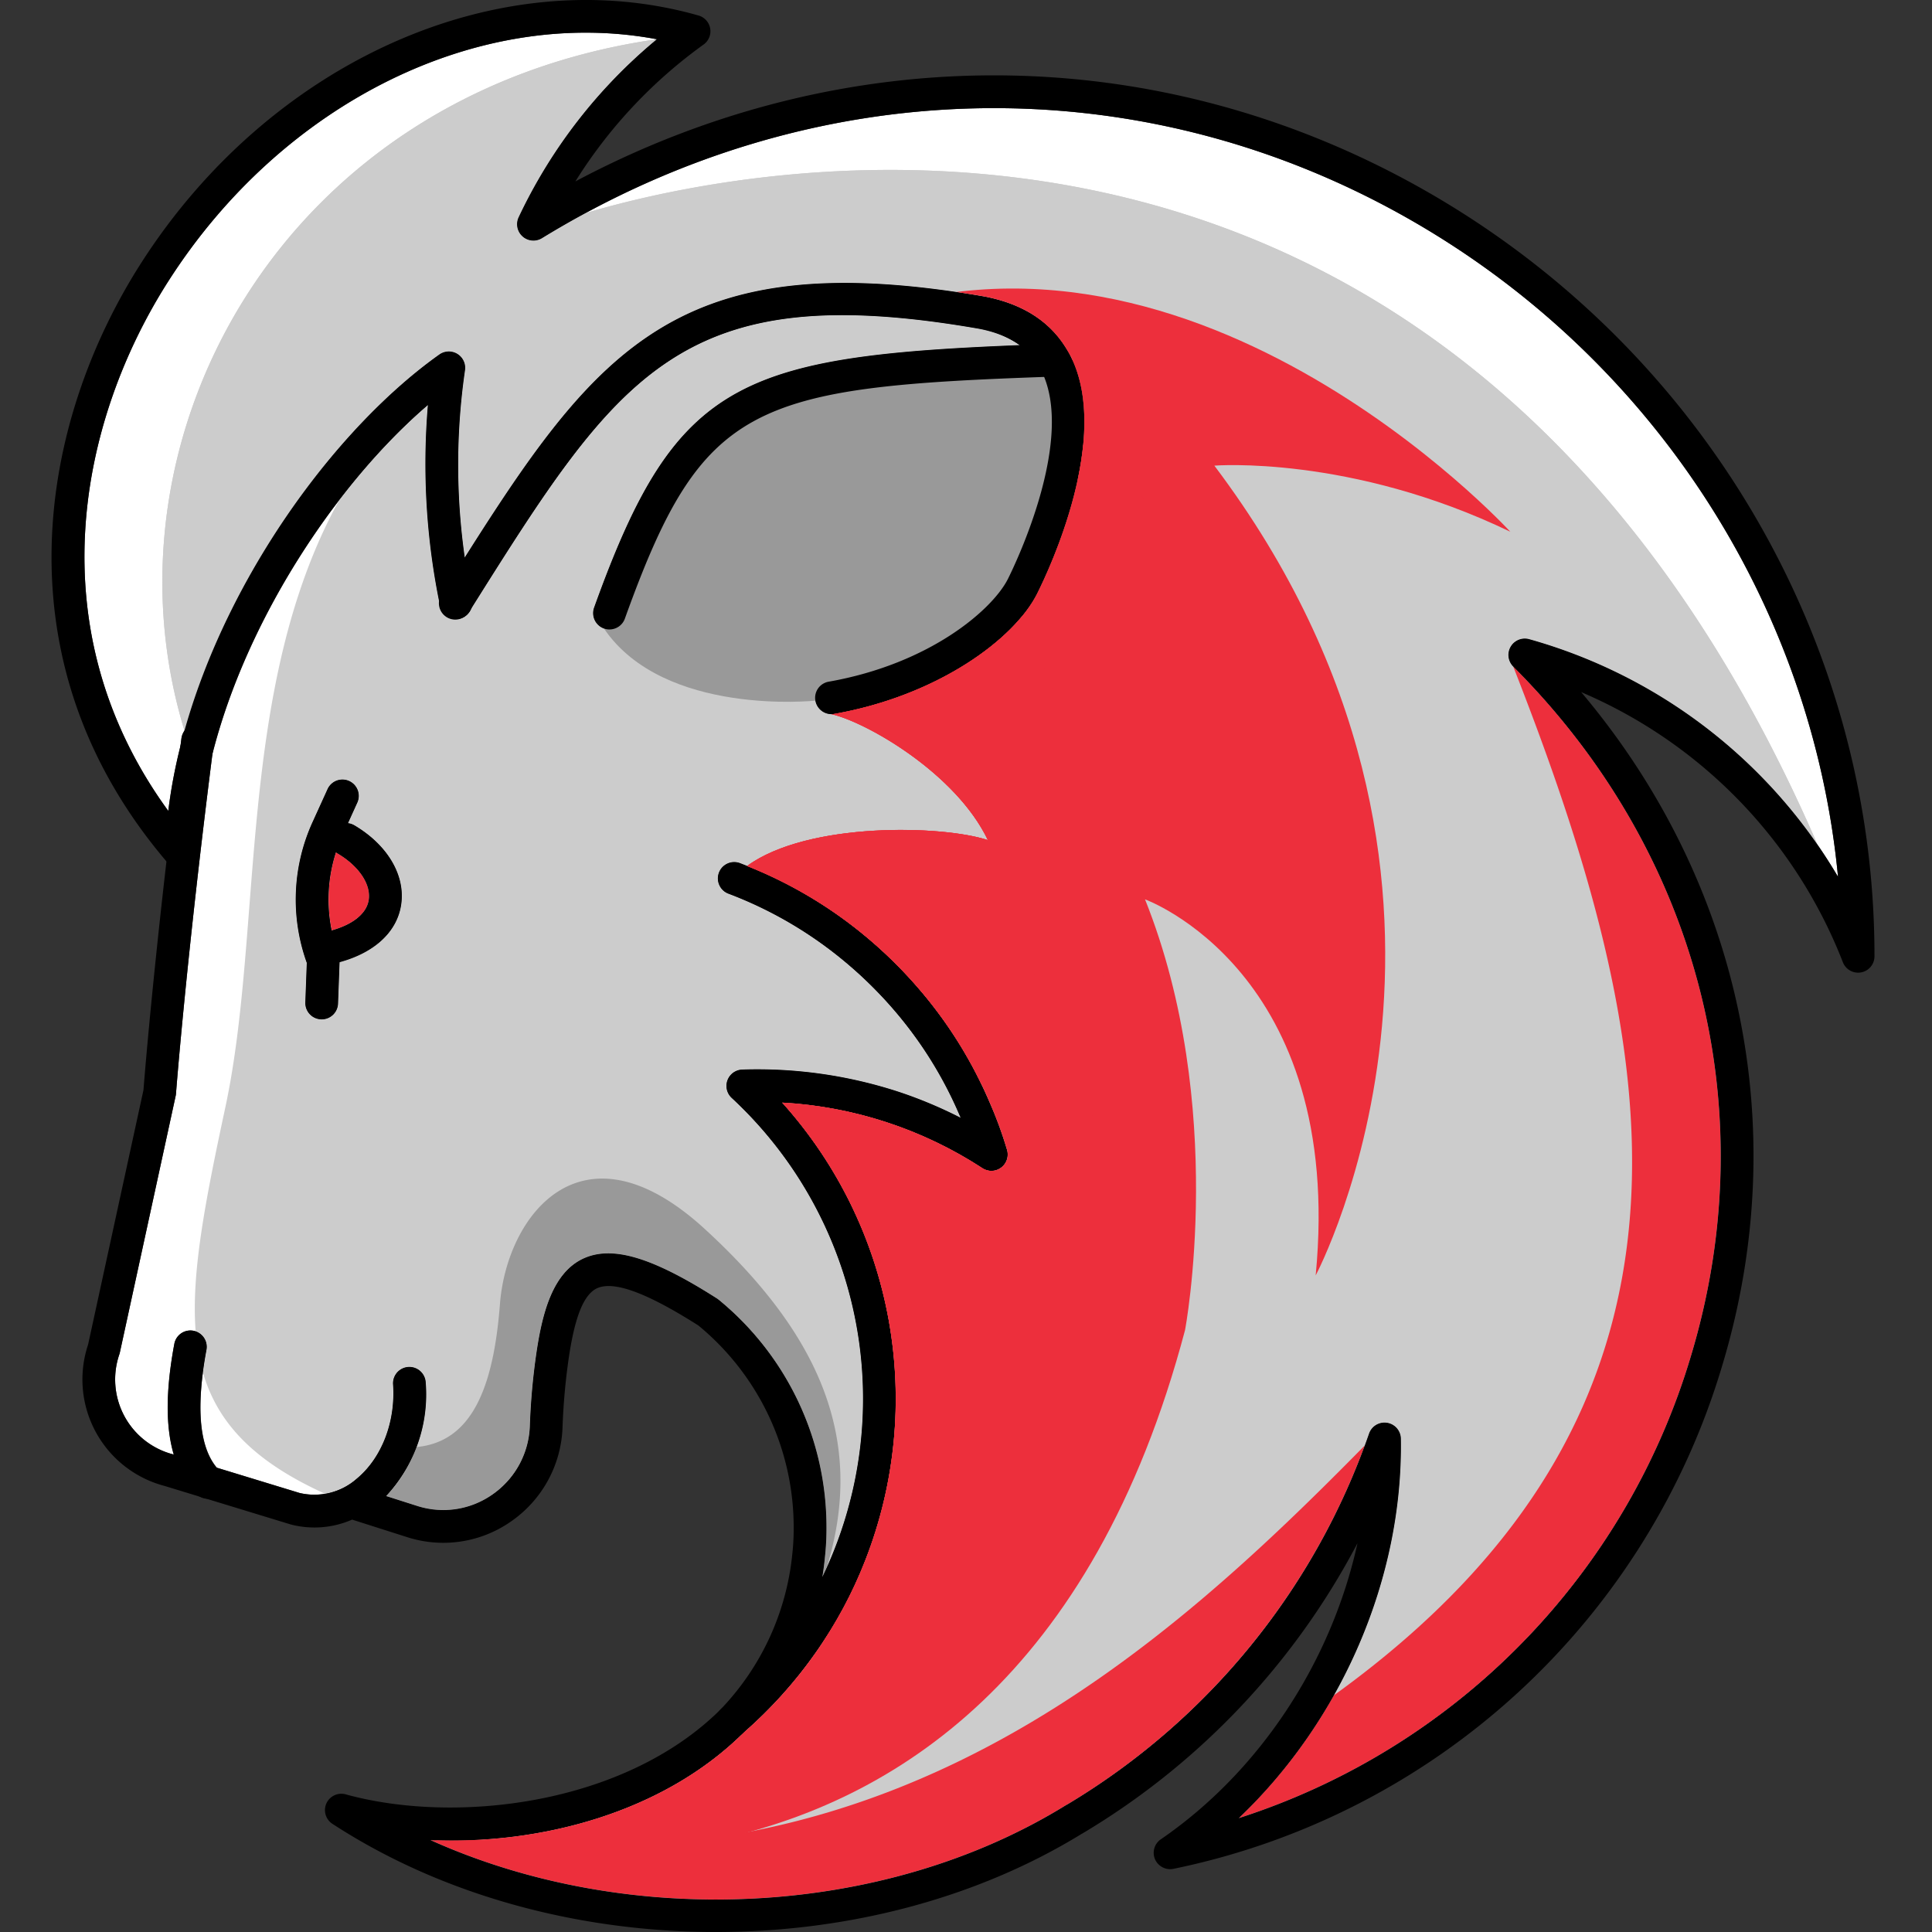 <svg xmlns="http://www.w3.org/2000/svg" xmlns:xlink="http://www.w3.org/1999/xlink" width="300" height="300" viewBox="0 0 300 300">
  <rect x="0" y="0" width="300" height="300" fill="#333333" stroke="none"/>
  <defs>
    <clipPath id="clip-path">
      <rect id="Rectangle_301" data-name="Rectangle 301" width="283.072" height="300" fill="none"/>
    </clipPath>
    <clipPath id="clip-path-3">
      <rect id="Rectangle_298" data-name="Rectangle 298" width="58.643" height="92.89" fill="none"/>
    </clipPath>
    <clipPath id="clip-path-4">
      <path id="Path_1558" data-name="Path 1558" d="M25.144,115.1c6.7-24.03,23.475-47.044,39.553-58.473a2.539,2.539,0,0,1,3.98,2.46,102.517,102.517,0,0,0-.03,29.054c20.691-32.695,33.546-48.681,80.638-40.528,6.208,1.168,10.6,4.123,13.134,8.752.021.043.051.078.07.121.087.163.192.311.275.478C169,69.539,159.5,89.81,157.53,93.745c-3.58,7.16-15.552,15.879-31.5,18.694a2.407,2.407,0,0,1-.444.04c5.393,1.217,19.342,9.172,24.289,19.561-6.975-2.325-27.931-2.9-37.406,4.025a67.967,67.967,0,0,1,17.517,10.183,69.809,69.809,0,0,1,9.8,9.617,67.768,67.768,0,0,1,10.3,16.756,62.943,62.943,0,0,1,2.761,7.506,2.54,2.54,0,0,1-3.824,2.85,63.262,63.262,0,0,0-31.092-10.18,68.8,68.8,0,0,1,12.892,71.1A67.49,67.49,0,0,1,123.2,258.11a69.846,69.846,0,0,1-11.259,12.524s0,.007-.007.01C99.3,283.179,80.092,288.06,63.306,287.311c30.8,13.87,70.211,12.151,98.652-5.389a2.427,2.427,0,0,1,.263-.144,108.628,108.628,0,0,0,46.835-57.566,2.54,2.54,0,0,1,4.947.769c.346,21.778-9.286,43.81-25.186,58.932a107.641,107.641,0,0,0,70.241-71.791c11.515-38.228,1.194-78.245-27.61-107.046a2.54,2.54,0,0,1,2.482-4.241,81.148,81.148,0,0,1,44.8,31.981C224.5,7.726,119.935,25.052,87.46,34.655c-2.294,1.239-4.573,2.533-6.824,3.912a2.539,2.539,0,0,1-3.624-3.247A80.331,80.331,0,0,1,98.479,7.68C40.218,16.044,11.192,69.7,25.144,115.1" transform="translate(-21.685 -7.68)" fill="none"/>
    </clipPath>
    <clipPath id="clip-path-5">
      <rect id="Rectangle_300" data-name="Rectangle 300" width="107.886" height="220.356" fill="none"/>
    </clipPath>
  </defs>
  <g id="lead_image" data-name="lead image" transform="translate(-1022 -377)">
    <rect id="Rectangle_352" data-name="Rectangle 352" width="300" height="300" transform="translate(1022 377)" fill="none"/>
    <g id="icon" transform="translate(1030 377)">
      <g id="Group_429" data-name="Group 429" clip-path="url(#clip-path)">
        <g id="Group_423" data-name="Group 423">
          <g id="Group_422" data-name="Group 422" clip-path="url(#clip-path)">
            <path id="Path_1539" data-name="Path 1539" d="M55.641,166.946a2.44,2.44,0,0,1-.261-.235,23.807,23.807,0,0,0-.673,12.171c3.355-.939,5.453-2.653,5.757-4.757.351-2.423-1.543-5.242-4.823-7.18" transform="translate(-11.191 -34.412)" fill="#fff"/>
            <path id="Path_1540" data-name="Path 1540" d="M21.342,117.243c.054-.425.1-.829.16-1.259a2.435,2.435,0,0,1,.5-1.148C28.7,90.808,45.473,67.794,61.55,56.365a2.54,2.54,0,0,1,3.981,2.46A102.487,102.487,0,0,0,65.5,87.879C86.192,55.185,99.046,39.2,146.138,47.35c6.208,1.169,10.6,4.123,13.135,8.753.021.042.05.077.069.121.088.163.192.311.275.479,6.238,12.57-3.263,32.842-5.231,36.777-3.581,7.16-15.553,15.879-31.5,18.694a2.492,2.492,0,0,1-.444.04,2.539,2.539,0,0,1-.44-5.039c15.868-2.8,25.5-11.281,27.844-15.965,1.062-2.122,9.963-20.562,5.578-31.35-45.594,1.6-53.149,4.389-65.058,37.525a2.539,2.539,0,1,1-4.779-1.717c12.49-34.759,21.965-39.008,66.055-40.748a15.685,15.685,0,0,0-6.4-2.571c-46.2-8-55.869,7.076-78.776,43.54A2.494,2.494,0,0,1,64.7,97.41c-.016,0-.031,0-.047,0a2.486,2.486,0,0,1-3.106-2.593,108.531,108.531,0,0,1-1.77-30.612c-14.028,12.021-28.107,33.07-33.47,54.26-4.11,32.369-5.634,52.467-5.65,52.668a2.385,2.385,0,0,1-.051.352L11.941,211.33a2.7,2.7,0,0,1-.079.285,12.018,12.018,0,0,0,8.4,15.552l.069.021c-1.29-4.341-1.265-10.043.085-17.247a2.54,2.54,0,0,1,4.992.937c-1.682,8.974-1.119,15.121,1.621,18.355l12.822,3.915a9.964,9.964,0,0,0,8.914-2.261c3.866-3.231,6.008-8.844,5.594-14.644a2.54,2.54,0,0,1,5.066-.363,23.107,23.107,0,0,1-6.15,17.749l4.755,1.515a13.279,13.279,0,0,0,11.8-1.77,13.516,13.516,0,0,0,5.784-10.647A103.509,103.509,0,0,1,76.628,211.4c.89-6.007,2.456-12.447,7.322-14.666,4.492-2.039,10.681-.182,20.707,6.219.086.055.166.114.244.176a45.653,45.653,0,0,1,16.754,35.413,41.007,41.007,0,0,1-.23,4.459q-.151,1.614-.414,3.209,1.055-2.183,1.931-4.431A63.709,63.709,0,0,0,106.935,171.8a2.541,2.541,0,0,1,1.658-4.4,70.711,70.711,0,0,1,24.253,3.445,68.087,68.087,0,0,1,9.653,4.044q-.108-.249-.22-.5a62.747,62.747,0,0,0-9.544-15.534,64.817,64.817,0,0,0-9.083-8.913,62.926,62.926,0,0,0-17.15-9.825,2.539,2.539,0,1,1,1.8-4.746c.345.131.674.3,1.017.433a69.259,69.259,0,0,1,9.114,4.421c.184.108.359.231.543.34,1.262.748,2.509,1.52,3.72,2.35,1.414.972,2.8,1.991,4.137,3.07a69.8,69.8,0,0,1,9.8,9.617,67.787,67.787,0,0,1,10.3,16.757,62.8,62.8,0,0,1,2.761,7.506,2.539,2.539,0,0,1-3.823,2.85,63.268,63.268,0,0,0-31.093-10.18,68.8,68.8,0,0,1,12.892,71.1,67.45,67.45,0,0,1-7.623,14.212,69.814,69.814,0,0,1-11.259,12.523s0,.008-.007.011c-12.625,12.535-31.837,17.416-48.622,16.668,30.8,13.87,70.21,12.151,98.651-5.389a2.369,2.369,0,0,1,.263-.144,108.624,108.624,0,0,0,46.835-57.566,2.54,2.54,0,0,1,4.947.768c.346,21.779-9.286,43.81-25.186,58.933a107.637,107.637,0,0,0,70.24-71.791c11.516-38.228,1.2-78.244-27.609-107.045a2.54,2.54,0,0,1,2.482-4.241,81.024,81.024,0,0,1,47.955,36.9c-4.063-42.572-29.114-81.125-67.423-102.6C169.379,11.367,119.35,12.652,77.49,38.3a2.538,2.538,0,0,1-3.624-3.246A80.331,80.331,0,0,1,95.333,7.414c-27.518-5.191-58.072,9.7-75.885,37.6-13.831,21.659-20.532,54.02.013,82.221a82.038,82.038,0,0,1,1.882-10m34.289,24.515c-.611,4.228-4.1,7.468-9.572,8.958l-.238,6.445a2.541,2.541,0,0,1-2.537,2.445c-.031,0-.063,0-.1,0a2.54,2.54,0,0,1-2.443-2.631l.228-6.141a29.019,29.019,0,0,1,.91-21.895l2.325-5.111a2.539,2.539,0,0,1,4.623,2.1l-1.467,3.223a2.533,2.533,0,0,1,1,.326c5.139,3.035,7.924,7.74,7.268,12.281" transform="translate(-1.33 -1.319)" fill="#fff"/>
            <path id="Path_1541" data-name="Path 1541" d="M55.641,166.946a2.44,2.44,0,0,1-.261-.235,23.807,23.807,0,0,0-.673,12.171c3.355-.939,5.453-2.653,5.757-4.757.351-2.423-1.543-5.242-4.823-7.18" transform="translate(-11.191 -34.412)" fill="#ed2f3c"/>
            <path id="Path_1542" data-name="Path 1542" d="M233.93,100.835a81.153,81.153,0,0,1,44.8,31.981C224.5,7.726,119.935,25.052,87.461,34.655c-2.3,1.239-4.574,2.533-6.825,3.912a2.538,2.538,0,0,1-3.624-3.246A80.331,80.331,0,0,1,98.479,7.68C40.219,16.044,11.192,69.7,25.144,115.1,31.845,91.074,48.619,68.06,64.7,56.631a2.54,2.54,0,0,1,3.981,2.46,102.487,102.487,0,0,0-.031,29.054c20.692-32.695,33.546-48.681,80.638-40.529,6.208,1.169,10.6,4.123,13.135,8.753.021.042.05.077.069.121.088.163.192.311.275.479C169,69.539,159.5,89.81,157.531,93.745c-3.581,7.16-15.553,15.879-31.5,18.694a2.49,2.49,0,0,1-.444.04,2.539,2.539,0,0,1-.44-5.039c15.868-2.8,25.5-11.281,27.844-15.965,1.062-2.122,9.963-20.562,5.578-31.35-45.594,1.6-53.149,4.389-65.058,37.525a2.539,2.539,0,1,1-4.779-1.717c12.49-34.759,21.965-39.008,66.055-40.748a15.685,15.685,0,0,0-6.4-2.571c-46.2-8-55.869,7.076-78.776,43.54a2.494,2.494,0,0,1-1.759,1.523c-.016,0-.031,0-.047,0a2.486,2.486,0,0,1-3.106-2.593,108.532,108.532,0,0,1-1.77-30.612A98.6,98.6,0,0,0,49.094,79.342C33.122,108.35,37.4,145.829,31.473,173.5c-3.116,14.541-5.325,25.8-4.615,34.82a2.509,2.509,0,0,1,1.693,2.828c-.234,1.247-.414,2.426-.561,3.563,2.288,7.889,7.951,13.83,18.952,18.822a10.729,10.729,0,0,0,4.966-2.377c3.866-3.231,6.008-8.844,5.594-14.644a2.54,2.54,0,0,1,5.066-.363,23.107,23.107,0,0,1-6.15,17.749l4.755,1.515a13.279,13.279,0,0,0,11.795-1.77,13.516,13.516,0,0,0,5.784-10.647,103.507,103.507,0,0,1,1.021-11.325c.89-6.007,2.456-12.447,7.322-14.666,4.492-2.039,10.681-.182,20.707,6.219.086.055.166.114.244.176A45.653,45.653,0,0,1,124.8,238.811a41.007,41.007,0,0,1-.23,4.459q-.151,1.614-.414,3.209,1.055-2.183,1.931-4.431a63.709,63.709,0,0,0-16.007-69.981,2.541,2.541,0,0,1,1.658-4.4,70.71,70.71,0,0,1,24.253,3.445,68.085,68.085,0,0,1,9.653,4.044q-.108-.249-.22-.5a62.748,62.748,0,0,0-9.544-15.534,64.818,64.818,0,0,0-9.083-8.913,62.925,62.925,0,0,0-17.15-9.825,2.539,2.539,0,1,1,1.8-4.746,68,68,0,0,1,18.531,10.614,69.8,69.8,0,0,1,9.8,9.617,67.788,67.788,0,0,1,10.3,16.757,62.811,62.811,0,0,1,2.761,7.506,2.539,2.539,0,0,1-3.823,2.85,63.268,63.268,0,0,0-31.093-10.18,68.8,68.8,0,0,1,12.892,71.1A67.451,67.451,0,0,1,123.2,258.11a69.815,69.815,0,0,1-11.259,12.523s0,.008-.007.011C99.3,283.179,80.092,288.06,63.307,287.311c30.8,13.87,70.21,12.151,98.651-5.389a2.367,2.367,0,0,1,.263-.144,108.623,108.623,0,0,0,46.835-57.566,2.54,2.54,0,0,1,4.947.768c.346,21.779-9.286,43.81-25.186,58.933a107.637,107.637,0,0,0,70.24-71.791c11.516-38.228,1.2-78.244-27.609-107.045a2.54,2.54,0,0,1,2.482-4.241M58.777,142.025c-.611,4.228-4.1,7.468-9.572,8.958l-.238,6.445a2.541,2.541,0,0,1-2.537,2.445c-.031,0-.063,0-.1,0a2.54,2.54,0,0,1-2.443-2.631l.228-6.141a29.019,29.019,0,0,1,.91-21.895l2.325-5.111a2.539,2.539,0,0,1,4.623,2.1l-1.467,3.223a2.533,2.533,0,0,1,1,.326c5.139,3.035,7.924,7.74,7.268,12.281" transform="translate(-4.476 -1.585)" fill="#ccc"/>
            <path id="Path_1543" data-name="Path 1543" d="M233.93,100.835a81.155,81.155,0,0,1,44.8,31.981C224.5,7.726,119.935,25.052,87.461,34.655c-2.3,1.238-4.574,2.532-6.825,3.912a2.539,2.539,0,0,1-3.624-3.246A80.316,80.316,0,0,1,98.479,7.68C40.218,16.044,11.192,69.7,25.144,115.1,31.845,91.074,48.618,68.059,64.7,56.63a2.54,2.54,0,0,1,3.981,2.46,102.493,102.493,0,0,0-.031,29.055c20.691-32.7,33.546-48.681,80.638-40.529,6.208,1.169,10.6,4.123,13.134,8.752.022.043.051.078.07.121.087.163.192.311.275.478C169,69.539,159.5,89.809,157.531,93.745c-3.581,7.16-15.553,15.879-31.5,18.694a2.492,2.492,0,0,1-.444.04c5.393,1.217,19.342,9.172,24.289,19.561-6.975-2.325-27.93-2.9-37.406,4.025a67.957,67.957,0,0,1,17.517,10.183,69.847,69.847,0,0,1,9.8,9.617,67.746,67.746,0,0,1,10.3,16.757,62.807,62.807,0,0,1,2.762,7.506,2.54,2.54,0,0,1-3.824,2.85,63.262,63.262,0,0,0-31.092-10.18,68.795,68.795,0,0,1,12.892,71.1A67.476,67.476,0,0,1,123.2,258.11a69.842,69.842,0,0,1-11.259,12.523s0,.008-.007.01C99.3,283.179,80.092,288.06,63.306,287.31c30.8,13.87,70.211,12.152,98.652-5.388a2.368,2.368,0,0,1,.263-.144,108.626,108.626,0,0,0,46.835-57.567,2.54,2.54,0,0,1,4.947.769c.346,21.779-9.286,43.81-25.186,58.933a107.64,107.64,0,0,0,70.24-71.791c11.516-38.228,1.2-78.244-27.609-107.045a2.54,2.54,0,0,1,2.482-4.241" transform="translate(-4.476 -1.585)" fill="#ccc"/>
            <path id="Path_1544" data-name="Path 1544" d="M302.529,237.455c11.516-38.228,1.2-78.244-27.609-107.045,22.934,58.4,34.814,114.622-27.867,159.771a81.352,81.352,0,0,1-14.764,19.066,107.639,107.639,0,0,0,70.24-71.791" transform="translate(-47.949 -26.919)" fill="#ed2f3c"/>
            <path id="Path_1545" data-name="Path 1545" d="M172.784,338.721a2.363,2.363,0,0,1,.263-.144,108.753,108.753,0,0,0,46.17-55.733c-31.065,31.579-72.71,69.188-137.454,61.2a76.187,76.187,0,0,1-7.63.063c30.8,13.87,70.21,12.151,98.651-5.389" transform="translate(-15.302 -58.384)" fill="#ed2f3c"/>
            <g id="Group_421" data-name="Group 421" transform="translate(107.99 55.758)" style="mix-blend-mode: multiply;isolation: isolate">
              <g id="Group_420" data-name="Group 420">
                <g id="Group_419" data-name="Group 419" clip-path="url(#clip-path-3)">
                  <path id="Path_1546" data-name="Path 1546" d="M189.3,116.026c9.113-13.671,5.743-35.462-2.774-45.765,5.88,12.594-3.435,32.5-5.384,36.4-3.58,7.16-15.553,15.879-31.5,18.694a2.413,2.413,0,0,1-.444.04c5.393,1.217,19.342,9.172,24.288,19.561-6.975-2.325-27.929-2.9-37.406,4.025,10.6-6.412,43.678,3.431,53.819,14.168-4.773-20.878-29.229-33.405-29.229-33.405s17.9,2.386,28.633-13.719" transform="translate(-136.079 -70.261)" fill="#ed2f3c"/>
                </g>
              </g>
            </g>
            <path id="Path_1547" data-name="Path 1547" d="M177.834,70.778c-32.342,2.121-45.6,0-54.081,11.665s-13.785,23.329-15.657,29.763c9.3,13.713,32.826,11.2,32.826,11.2s22.6-2.789,27.9-11.8,14.315-25.98,11.135-36.584Z" transform="translate(-22.313 -14.61)" fill="#999"/>
            <path id="Path_1548" data-name="Path 1548" d="M82,279.659a13.513,13.513,0,0,0,5.784-10.646,103.893,103.893,0,0,1,1.021-11.326c.89-6.007,2.457-12.447,7.322-14.666,4.492-2.039,10.681-.181,20.707,6.219a2.906,2.906,0,0,1,.244.176,45.655,45.655,0,0,1,16.755,35.414,40.982,40.982,0,0,1-.231,4.458q-.151,1.615-.414,3.209c.29-.6.526-1.218.8-1.825,5.9-19.682-1.286-35.958-19.036-52.229-19.087-17.5-30.752-2.12-31.812,11.665-1.008,13.106-4.424,21.4-12.958,22.191a21.1,21.1,0,0,1-4.728,7.615l4.756,1.515A13.277,13.277,0,0,0,82,279.659" transform="translate(-13.51 -47.603)" fill="#999"/>
            <path id="Path_1549" data-name="Path 1549" d="M103.184,300c-21.2,0-42.418-5.619-59.573-16.8a2.54,2.54,0,0,1,2.064-4.575c17.036,4.7,43.229,1.7,58.2-13.169a2.54,2.54,0,0,1,3.579,3.606c-12.626,12.535-31.838,17.416-48.623,16.668,30.8,13.87,70.21,12.151,98.651-5.389a2.308,2.308,0,0,1,.263-.144,108.626,108.626,0,0,0,46.834-57.566,2.54,2.54,0,0,1,4.947.768c.346,21.779-9.286,43.81-25.186,58.933a107.639,107.639,0,0,0,70.241-71.791c11.515-38.228,1.2-78.243-27.609-107.045a2.54,2.54,0,0,1,2.482-4.241,81.027,81.027,0,0,1,47.955,36.9c-4.063-42.572-29.114-81.125-67.423-102.6C168.049,10.047,118.02,11.332,76.16,36.982a2.538,2.538,0,0,1-3.624-3.246A80.331,80.331,0,0,1,94,6.095C66.485.9,35.931,15.8,18.118,43.7c-13.831,21.659-20.531,54.02.013,82.221,3.412-28.2,23.254-57.485,42.09-70.873a2.54,2.54,0,0,1,3.981,2.46,102,102,0,0,0,1.106,35.562,2.54,2.54,0,0,1-4.962,1.086,108.2,108.2,0,0,1-1.9-31.267c-17.471,14.971-35.052,43.944-35.731,69.755a2.539,2.539,0,0,1-4.46,1.592C-8.854,102.823-1.8,65.459,13.837,40.965,33.952,9.457,69.584-6.389,100.47,2.409a2.54,2.54,0,0,1,.785,4.506A75.16,75.16,0,0,0,81.345,28.168c41.76-22.21,90.149-22.012,131.123.952,43.588,24.432,70.641,70.177,70.6,119.386a2.54,2.54,0,0,1-4.911.9,75.241,75.241,0,0,0-40.63-41.933c24.786,29.37,33,67.729,21.913,104.523a112.53,112.53,0,0,1-85.25,78.2,2.568,2.568,0,0,1-2.843-1.5,2.539,2.539,0,0,1,.9-3.085c15.454-10.611,26.522-27.651,30.541-45.982a114.324,114.324,0,0,1-42.678,45.053c-.052.029-.106.06-.161.086C143.388,294.941,123.3,300,103.184,300" transform="translate(0 0)"/>
            <path id="Path_1550" data-name="Path 1550" d="M106.936,299.022a2.54,2.54,0,0,1-1.829-4.3,40.616,40.616,0,0,0,11.186-24.3,35.8,35.8,0,0,0,.2-3.946,40.588,40.588,0,0,0-14.781-31.391c-7.991-5.089-13.134-6.981-15.739-5.8-2.053.935-3.453,4.365-4.4,10.788a99.046,99.046,0,0,0-.972,10.774,18.558,18.558,0,0,1-7.945,14.615A18.345,18.345,0,0,1,56.4,267.914l-8.471-2.7a14.58,14.58,0,0,1-9.529.754l-19.59-5.981A17.092,17.092,0,0,1,6.928,238.041l8.6-39.532c.163-2.116,1.8-22.647,5.895-54.593a2.539,2.539,0,1,1,5.036.644c-4.29,33.464-5.865,54.3-5.88,54.506a2.488,2.488,0,0,1-.052.352l-8.664,39.843a2.778,2.778,0,0,1-.079.286,12.017,12.017,0,0,0,8.4,15.551l19.589,5.982a9.962,9.962,0,0,0,8.914-2.262c3.866-3.231,6.008-8.844,5.594-14.644a2.54,2.54,0,0,1,5.066-.362,23.105,23.105,0,0,1-6.15,17.748l4.755,1.515a13.279,13.279,0,0,0,11.795-1.77,13.516,13.516,0,0,0,5.784-10.646,103.507,103.507,0,0,1,1.021-11.326c.89-6.007,2.456-12.446,7.322-14.666,4.492-2.039,10.681-.181,20.707,6.219a2.9,2.9,0,0,1,.244.176,45.655,45.655,0,0,1,16.754,35.414,41,41,0,0,1-.23,4.458q-.151,1.615-.414,3.209,1.055-2.183,1.931-4.431a63.709,63.709,0,0,0-16.007-69.981,2.541,2.541,0,0,1,1.659-4.4,70.745,70.745,0,0,1,24.252,3.445,68.1,68.1,0,0,1,9.653,4.045c-.071-.167-.145-.332-.219-.5a62.759,62.759,0,0,0-9.544-15.534,64.73,64.73,0,0,0-9.083-8.913,62.906,62.906,0,0,0-17.15-9.826,2.539,2.539,0,1,1,1.8-4.746,68.023,68.023,0,0,1,18.531,10.614,69.81,69.81,0,0,1,9.8,9.617,67.789,67.789,0,0,1,10.3,16.756,62.817,62.817,0,0,1,2.761,7.507,2.539,2.539,0,0,1-3.823,2.849,63.29,63.29,0,0,0-31.093-10.18,68.791,68.791,0,0,1,12.892,71.1,67.411,67.411,0,0,1-7.623,14.212,69.825,69.825,0,0,1-11.364,12.62,2.53,2.53,0,0,1-1.669.628" transform="translate(-1.25 -29.25)"/>
            <path id="Path_1551" data-name="Path 1551" d="M136.759,122.32a2.539,2.539,0,0,1-.439-5.039c15.868-2.8,25.5-11.282,27.844-15.965,1.091-2.18,10.5-21.613,5.225-32.247-1.755-3.536-4.971-5.7-9.833-6.614-46.38-8.035-55.94,7.187-79.04,43.959a2.539,2.539,0,1,1-4.3-2.7c22.953-36.537,34.476-54.868,84.243-46.253,6.48,1.221,11,4.365,13.479,9.352,6.237,12.57-3.264,32.842-5.231,36.777-3.581,7.16-15.553,15.879-31.5,18.694a2.485,2.485,0,0,1-.444.04" transform="translate(-15.652 -11.426)"/>
            <path id="Path_1552" data-name="Path 1552" d="M108.518,111.634a2.535,2.535,0,0,1-2.39-3.4c12.977-36.115,22.68-39.294,71.357-40.945a2.539,2.539,0,1,1,.171,5.075c-47.126,1.6-54.693,4.038-66.75,37.586a2.539,2.539,0,0,1-2.389,1.681" transform="translate(-21.876 -13.89)"/>
            <path id="Path_1553" data-name="Path 1553" d="M51.818,189.765c-.031,0-.063,0-.1,0a2.54,2.54,0,0,1-2.444-2.631l.229-6.141a29.015,29.015,0,0,1,.909-21.895l2.325-5.111a2.539,2.539,0,0,1,4.623,2.1L55.039,161.2a23.925,23.925,0,0,0-.638,18.394,3.152,3.152,0,0,1,.2,1.091l-.245,6.637a2.54,2.54,0,0,1-2.537,2.445" transform="translate(-9.865 -31.478)"/>
            <path id="Path_1554" data-name="Path 1554" d="M54.412,182.842a2.539,2.539,0,0,1-.617-5c3.615-.908,5.869-2.689,6.187-4.883.351-2.423-1.543-5.242-4.823-7.18A2.54,2.54,0,1,1,57.74,161.4c5.139,3.035,7.924,7.74,7.268,12.28-.626,4.335-4.263,7.646-9.975,9.082a2.533,2.533,0,0,1-.621.077" transform="translate(-10.708 -33.244)"/>
            <path id="Path_1555" data-name="Path 1555" d="M28.977,286.456a2.529,2.529,0,0,1-1.8-.744c-4.412-4.412-5.527-12.053-3.407-23.364a2.54,2.54,0,0,1,4.992.937c-1.763,9.4-1.089,15.743,2.005,18.836a2.539,2.539,0,0,1-1.8,4.334" transform="translate(-4.693 -53.726)"/>
          </g>
        </g>
        <g id="Group_428" data-name="Group 428" transform="translate(17.209 6.095)">
          <g id="Group_427" data-name="Group 427" clip-path="url(#clip-path-4)">
            <path id="Path_1556" data-name="Path 1556" d="M65.453,295.589s95.5,30.491,124.068-77.384c0,0,6.625-34.791-6.211-66.9,0,0,31.053,11.193,26.5,58.394,0,0,32.71-61.435-15.734-125.741,0,0,21.116-1.7,45.959,10.267,0,0-50.888-55.526-105.354-31.925S65.453,295.589,65.453,295.589" transform="translate(-30.72 -17.749)" fill="#ed2f3c"/>
            <g id="Group_426" data-name="Group 426" transform="translate(45.491 44.572)" style="mix-blend-mode: multiply;isolation: isolate">
              <g id="Group_425" data-name="Group 425">
                <g id="Group_424" data-name="Group 424" clip-path="url(#clip-path-5)">
                  <path id="Path_1557" data-name="Path 1557" d="M79.876,282.544s71.425,19.814,82.074-77.6c0,0,1.574-31.223-10.591-58.627,0,0,23.342,7.572,24.393,49.6,0,0,17.879-56.7-22.826-109.89,0,0,15.019-3.073,33.969,5.642,0,0-41.658-45.252-78.639-20.346s-28.38,211.216-28.38,211.216" transform="translate(-79.009 -63.845)" fill="#ed2f3c"/>
                </g>
              </g>
            </g>
          </g>
        </g>
      </g>
    </g>
  </g>
</svg>